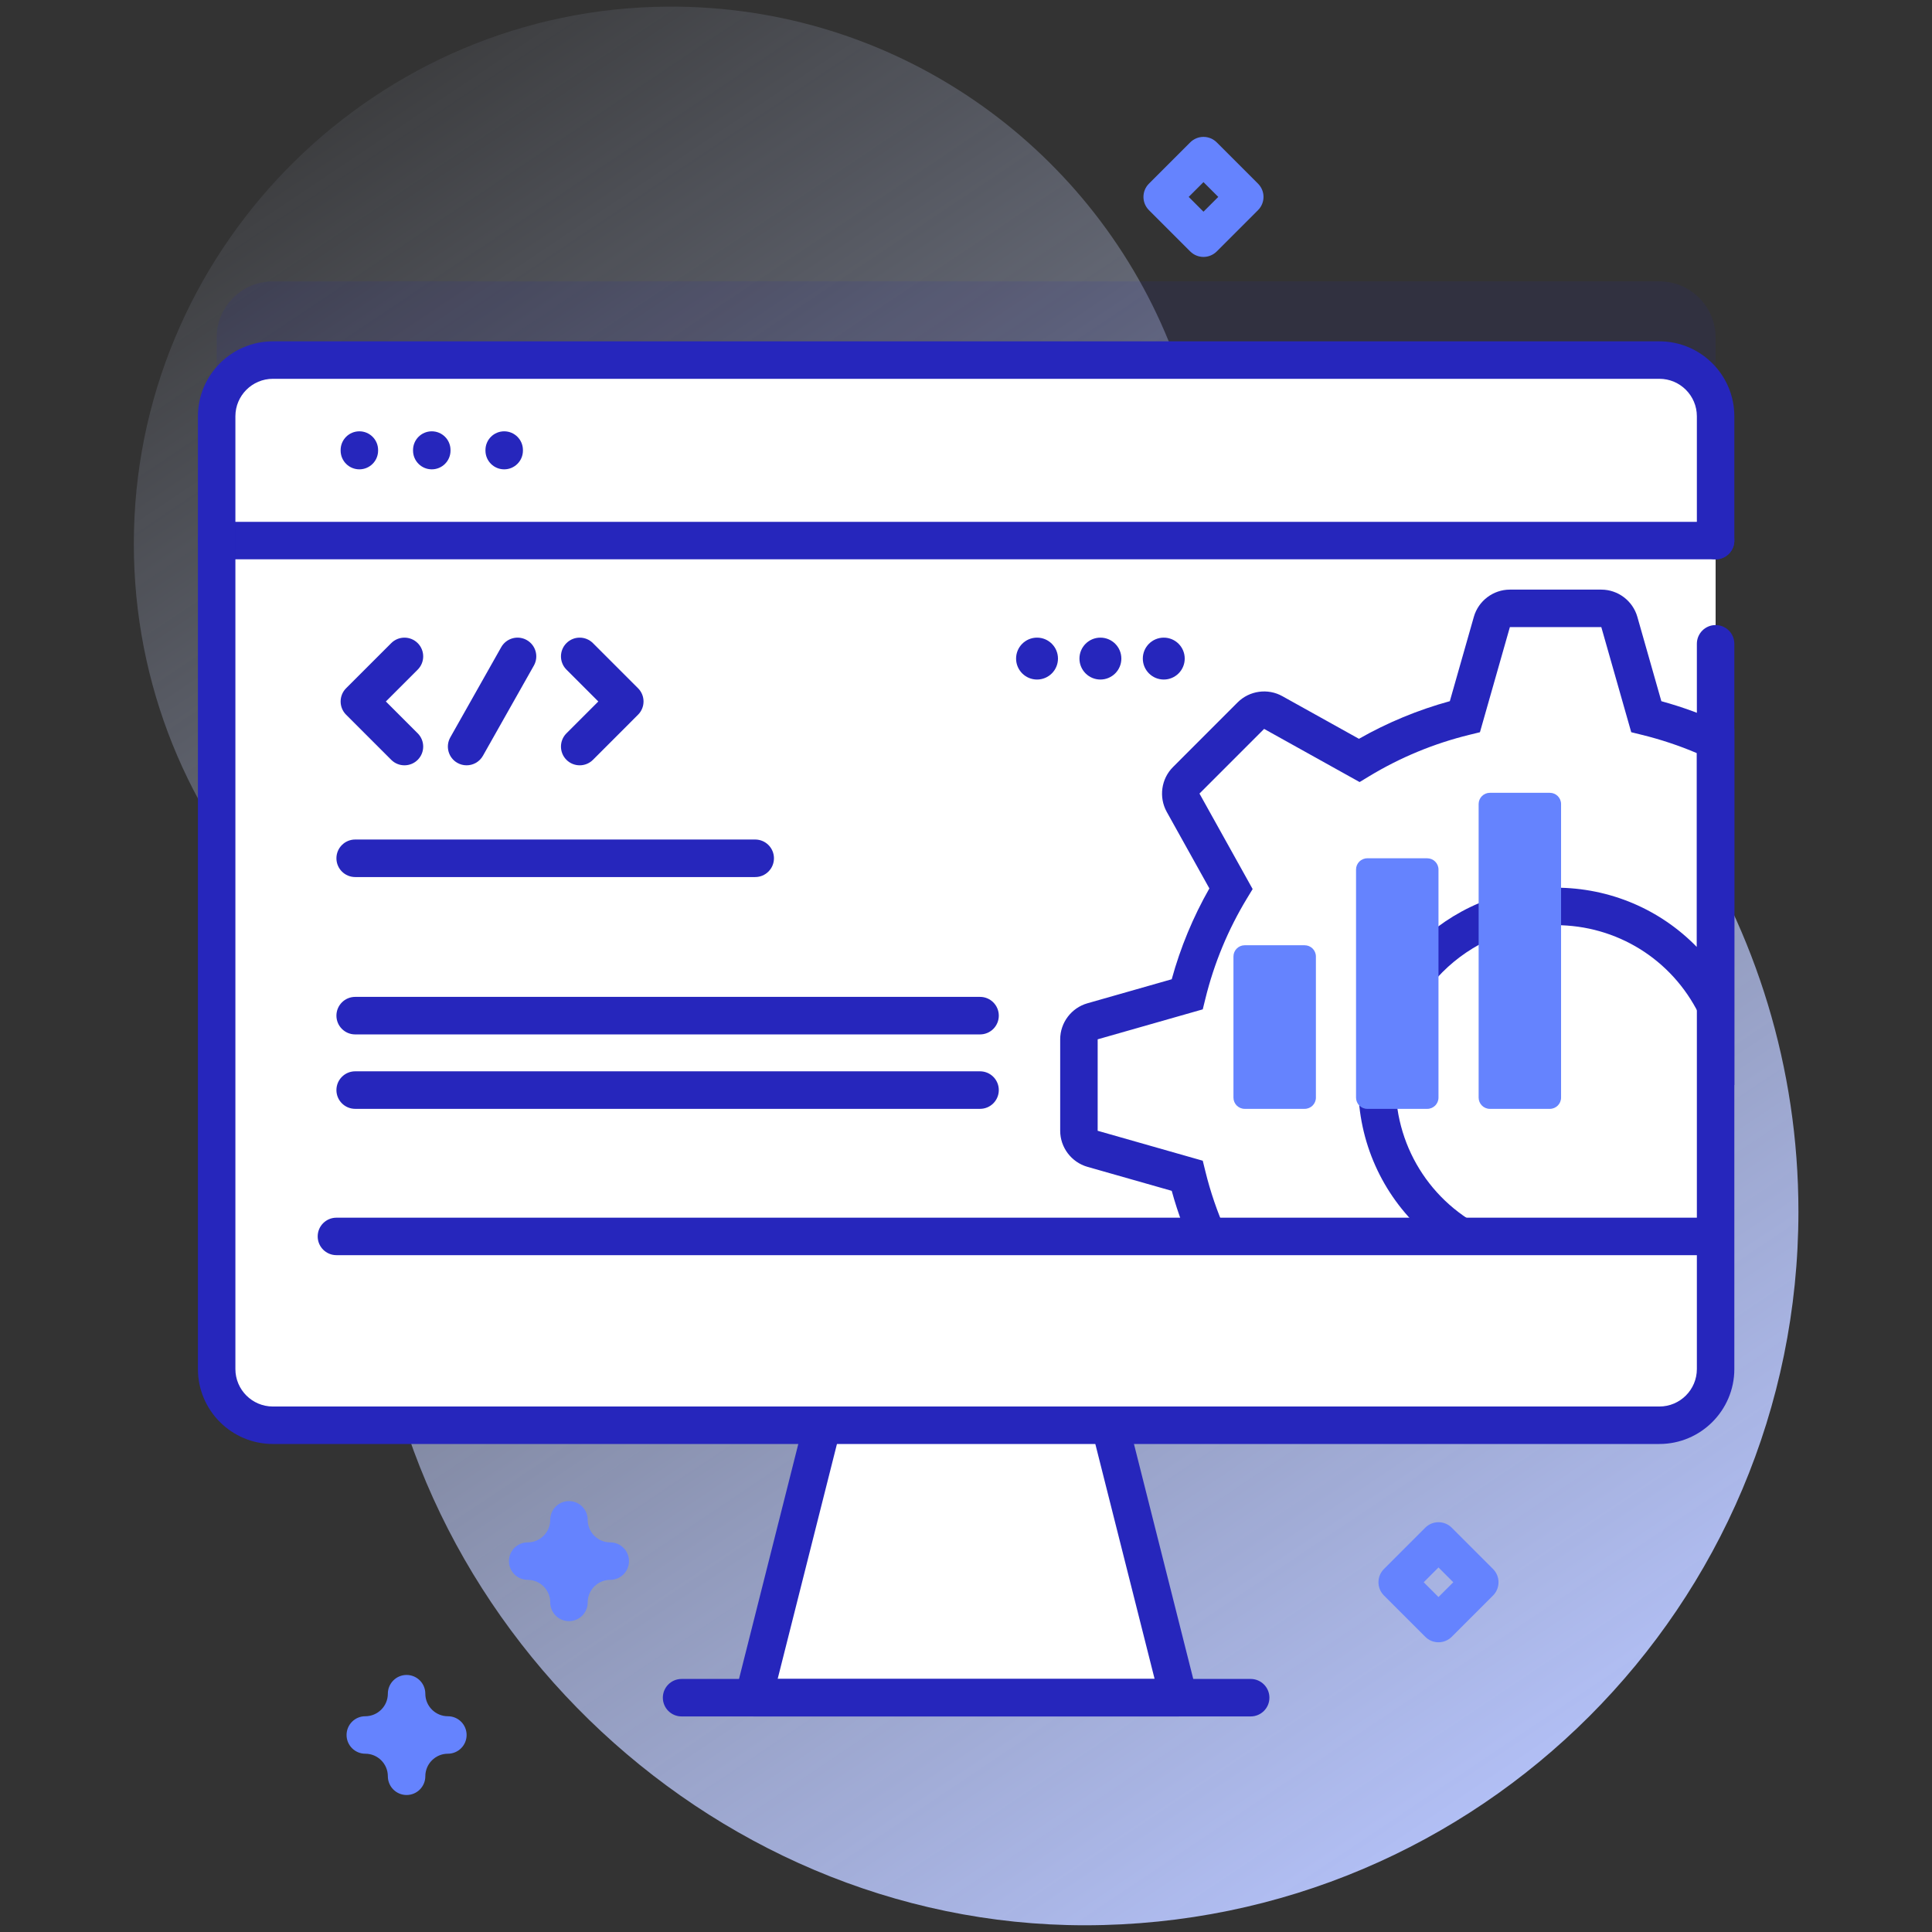 <svg width="129" height="129" viewBox="0 0 129 129" fill="none" xmlns="http://www.w3.org/2000/svg">
  <rect x="0" y="0" width="129" height="129" fill="#333333" stroke="none"/>
  <g clip-path="url(#clip0_244_4)">
    <path
      d="M78.039 22.799C72.677 9.621 59.706 0.349 44.579 0.443C25.282 0.561 9.415 16.127 8.947 35.419C8.716 44.937 12.194 53.639 18.038 60.186C22.697 65.404 25.035 72.277 24.799 79.269C24.768 80.198 24.763 81.134 24.786 82.076C25.403 107.448 47.077 128.566 72.456 128.551C98.762 128.535 120.081 107.205 120.081 80.896C120.081 61.611 108.626 45.003 92.148 37.503C85.726 34.58 80.698 29.335 78.039 22.799Z"
      fill="url(#paint0_linear_244_4)" />
    <path opacity="0.1"
      d="M114.551 22.54V86.156C114.551 88.228 112.87 89.909 110.798 89.909H18.22C16.148 89.909 14.466 88.228 14.466 86.156V22.54C14.466 20.468 16.148 18.787 18.22 18.787H110.798C112.87 18.787 114.551 20.468 114.551 22.54Z"
      fill="#2626BC" />
    <path
      d="M80.356 17.155C80.025 17.155 79.706 17.023 79.472 16.789L76.715 14.032C76.227 13.543 76.227 12.751 76.715 12.263L79.472 9.506C79.707 9.271 80.025 9.14 80.356 9.14C80.688 9.14 81.007 9.271 81.241 9.506L83.998 12.263C84.233 12.497 84.365 12.815 84.365 13.147C84.365 13.479 84.233 13.797 83.998 14.032L81.241 16.789C81.007 17.023 80.688 17.155 80.356 17.155ZM79.369 13.147L80.356 14.135L81.344 13.147L80.356 12.16L79.369 13.147Z"
      fill="#6583FE" />
    <path
      d="M96.048 109.655C95.716 109.655 95.398 109.523 95.164 109.288L92.407 106.531C91.918 106.043 91.918 105.251 92.407 104.762L95.164 102.005C95.652 101.517 96.444 101.517 96.933 102.005L99.69 104.762C99.924 104.997 100.056 105.315 100.056 105.647C100.056 105.979 99.925 106.297 99.69 106.532L96.933 109.289C96.698 109.523 96.38 109.655 96.048 109.655ZM95.061 105.647L96.048 106.634L97.036 105.647L96.048 104.659L95.061 105.647Z"
      fill="#6583FE" />
    <path
      d="M27.148 119.853C26.457 119.853 25.897 119.293 25.897 118.602C25.897 117.772 25.221 117.096 24.391 117.096C23.7 117.096 23.14 116.536 23.14 115.845C23.14 115.154 23.7 114.594 24.391 114.594C25.221 114.594 25.897 113.919 25.897 113.088C25.897 112.398 26.457 111.837 27.148 111.837C27.839 111.837 28.399 112.398 28.399 113.088C28.399 113.919 29.075 114.594 29.905 114.594C30.596 114.594 31.156 115.154 31.156 115.845C31.156 116.536 30.596 117.096 29.905 117.096C29.075 117.096 28.399 117.772 28.399 118.602C28.399 119.293 27.839 119.853 27.148 119.853Z"
      fill="#6583FE" />
    <path
      d="M37.99 108.244C37.299 108.244 36.739 107.684 36.739 106.993C36.739 106.163 36.064 105.487 35.233 105.487C34.542 105.487 33.982 104.927 33.982 104.236C33.982 103.545 34.542 102.985 35.233 102.985C36.064 102.985 36.739 102.309 36.739 101.479C36.739 100.788 37.299 100.228 37.99 100.228C38.681 100.228 39.241 100.788 39.241 101.479C39.241 102.309 39.917 102.985 40.747 102.985C41.438 102.985 41.998 103.545 41.998 104.236C41.998 104.927 41.438 105.487 40.747 105.487C39.917 105.487 39.241 106.163 39.241 106.993C39.241 107.684 38.681 108.244 37.99 108.244Z"
      fill="#6583FE" />
    <path
      d="M78.698 113.356H50.319L54.018 98.693L55.994 90.861H73.023L75 98.693L78.698 113.356Z"
      fill="white" />
    <path
      d="M78.699 114.606H50.318C49.932 114.606 49.568 114.428 49.331 114.124C49.094 113.819 49.011 113.423 49.105 113.049L53.572 95.348C53.741 94.678 54.422 94.272 55.091 94.441C55.761 94.61 56.167 95.29 55.998 95.96L51.924 112.104H77.094L72.984 95.816C72.815 95.146 73.221 94.465 73.891 94.296C74.561 94.128 75.241 94.533 75.409 95.204L79.912 113.049C80.007 113.423 79.923 113.819 79.686 114.124C79.45 114.428 79.085 114.606 78.699 114.606Z"
      fill="#2626BC" />
    <path
      d="M114.551 27.794V91.411C114.551 93.483 112.87 95.164 110.798 95.164H18.22C16.148 95.164 14.466 93.483 14.466 91.411V27.794C14.466 25.723 16.148 24.041 18.22 24.041H110.798C112.87 24.041 114.551 25.723 114.551 27.794Z"
      fill="white" />
    <path
      d="M110.798 24.041H89.28V95.164H110.798C112.87 95.164 114.551 93.483 114.551 91.411V27.794C114.551 25.723 112.87 24.041 110.798 24.041Z"
      fill="white" />
    <path
      d="M109.922 47.849L108.123 41.531C107.971 40.993 107.478 40.62 106.92 40.62H100.815C100.257 40.62 99.764 40.993 99.611 41.531L97.812 47.849C95.29 48.467 92.915 49.46 90.754 50.771L85.014 47.576C84.526 47.303 83.915 47.389 83.52 47.784L79.204 52.102C78.808 52.498 78.723 53.106 78.994 53.596L82.191 59.336C80.88 61.498 79.884 63.873 79.266 66.392L72.948 68.194C72.41 68.346 72.04 68.837 72.04 69.397V75.502C72.04 76.06 72.41 76.551 72.948 76.706L79.266 78.505C79.69 80.234 80.293 81.892 81.053 83.462H99.283C94.971 81.665 91.94 77.413 91.94 72.45C91.94 65.862 97.279 60.522 103.867 60.522C108.549 60.522 112.597 63.217 114.551 67.14V49.475C113.08 48.79 111.531 48.244 109.922 47.849Z"
      fill="white" />
    <path
      d="M105.537 84.713H80.269L79.927 84.007C79.227 82.561 78.659 81.052 78.236 79.512L72.606 77.909C71.534 77.6 70.789 76.611 70.789 75.502V69.397C70.789 68.283 71.537 67.294 72.607 66.99L78.236 65.385C78.818 63.266 79.661 61.232 80.75 59.32L77.901 54.205C77.362 53.228 77.535 52.002 78.319 51.218L82.635 46.9C83.423 46.111 84.652 45.941 85.624 46.484L90.737 49.33C92.646 48.244 94.682 47.401 96.805 46.818L98.408 41.189C98.712 40.118 99.701 39.369 100.814 39.369H106.92C108.033 39.369 109.023 40.118 109.327 41.19L110.929 46.819C112.359 47.212 113.752 47.722 115.079 48.341L115.802 48.678V72.458L113.431 67.698C111.611 64.043 107.946 61.773 103.867 61.773C97.98 61.773 93.19 66.563 93.19 72.45C93.19 76.773 95.771 80.643 99.764 82.307L105.537 84.713ZM81.851 82.21H95.005C92.301 79.76 90.689 76.247 90.689 72.45C90.689 65.183 96.6 59.271 103.867 59.271C107.499 59.271 110.863 60.728 113.3 63.233V50.287C112.118 49.784 110.885 49.374 109.624 49.064L108.918 48.89L106.92 41.873L100.815 41.871L98.816 48.891L98.11 49.064C95.74 49.645 93.483 50.579 91.403 51.841L90.781 52.218L84.406 48.669L80.089 52.987L83.639 59.363L83.261 59.985C81.997 62.07 81.062 64.326 80.482 66.69L80.308 67.395L73.292 69.396L73.291 75.502L80.308 77.501L80.482 78.207C80.816 79.573 81.276 80.916 81.851 82.21Z"
      fill="#2626BC" />
    <path
      d="M114.551 36.095V27.795C114.551 25.722 112.871 24.042 110.798 24.042H18.22C16.147 24.042 14.466 25.722 14.466 27.795V36.095H114.551Z"
      fill="white" />
    <path
      d="M114.551 37.346H14.466C13.775 37.346 13.215 36.786 13.215 36.095C13.215 35.404 13.775 34.844 14.466 34.844H114.551C115.242 34.844 115.802 35.404 115.802 36.095C115.802 36.786 115.242 37.346 114.551 37.346Z"
      fill="#2626BC" />
    <path
      d="M14.466 82.556V91.411C14.466 93.484 16.146 95.164 18.219 95.164H110.798C112.871 95.164 114.551 93.484 114.551 91.411V82.556H14.466Z"
      fill="white" />
    <path
      d="M114.413 83.807H22.463C21.771 83.807 21.212 83.247 21.212 82.556C21.212 81.865 21.771 81.305 22.463 81.305H114.413C115.104 81.305 115.664 81.865 115.664 82.556C115.664 83.247 115.104 83.807 114.413 83.807Z"
      fill="#2626BC" />
    <path
      d="M83.508 114.606H45.509C44.818 114.606 44.258 114.046 44.258 113.355C44.258 112.664 44.818 112.104 45.509 112.104H83.508C84.199 112.104 84.759 112.664 84.759 113.355C84.759 114.046 84.199 114.606 83.508 114.606Z"
      fill="#2626BC" />
    <path
      d="M23.995 31.338C23.304 31.338 22.744 30.777 22.744 30.087V30.05C22.744 29.359 23.304 28.799 23.995 28.799C24.686 28.799 25.246 29.359 25.246 30.05V30.087C25.246 30.777 24.686 31.338 23.995 31.338Z"
      fill="#2626BC" />
    <path
      d="M28.83 31.338C28.139 31.338 27.579 30.777 27.579 30.087V30.05C27.579 29.359 28.139 28.799 28.83 28.799C29.521 28.799 30.081 29.359 30.081 30.05V30.087C30.081 30.777 29.521 31.338 28.83 31.338Z"
      fill="#2626BC" />
    <path
      d="M33.665 31.338C32.974 31.338 32.414 30.777 32.414 30.087V30.05C32.414 29.359 32.974 28.799 33.665 28.799C34.356 28.799 34.916 29.359 34.916 30.05V30.087C34.916 30.777 34.356 31.338 33.665 31.338Z"
      fill="#2626BC" />
    <path
      d="M110.798 96.415H18.22C15.46 96.415 13.215 94.17 13.215 91.411V27.795C13.215 25.036 15.46 22.791 18.22 22.791H110.798C113.557 22.791 115.802 25.036 115.802 27.795V36.095C115.802 36.786 115.242 37.346 114.551 37.346C113.86 37.346 113.3 36.786 113.3 36.095V27.795C113.3 26.415 112.178 25.293 110.798 25.293H18.22C16.84 25.293 15.717 26.415 15.717 27.795V91.411C15.717 92.791 16.84 93.913 18.22 93.913H110.798C112.178 93.913 113.3 92.791 113.3 91.411V42.986C113.3 42.295 113.86 41.735 114.551 41.735C115.242 41.735 115.802 42.295 115.802 42.986V91.411C115.802 94.17 113.557 96.415 110.798 96.415Z"
      fill="#2626BC" />
    <path
      d="M65.437 69.068H23.716C23.024 69.068 22.463 68.507 22.463 67.815C22.463 67.123 23.024 66.562 23.716 66.562H65.437C66.129 66.562 66.69 67.123 66.69 67.815C66.69 68.507 66.129 69.068 65.437 69.068Z"
      fill="#2626BC" />
    <path
      d="M50.424 58.561H23.716C23.024 58.561 22.463 58 22.463 57.308C22.463 56.616 23.024 56.055 23.716 56.055H50.424C51.116 56.055 51.677 56.616 51.677 57.308C51.677 58 51.116 58.561 50.424 58.561Z"
      fill="#2626BC" />
    <path
      d="M65.437 74.038H23.716C23.024 74.038 22.463 73.478 22.463 72.785C22.463 72.093 23.024 71.532 23.716 71.532H65.437C66.129 71.532 66.69 72.093 66.69 72.785C66.69 73.477 66.129 74.038 65.437 74.038Z"
      fill="#2626BC" />
    <path
      d="M27.006 51.1C26.686 51.1 26.366 50.978 26.122 50.734L23.11 47.723C22.622 47.234 22.622 46.442 23.11 45.953L26.122 42.942C26.61 42.454 27.402 42.454 27.891 42.942C28.379 43.431 28.379 44.223 27.891 44.711L25.764 46.838L27.891 48.965C28.379 49.454 28.379 50.246 27.891 50.734C27.647 50.978 27.326 51.1 27.006 51.1Z"
      fill="#2626BC" />
    <path
      d="M38.707 51.1C38.387 51.1 38.066 50.978 37.822 50.734C37.334 50.245 37.334 49.453 37.822 48.965L39.949 46.838L37.822 44.711C37.334 44.222 37.334 43.43 37.822 42.942C38.31 42.453 39.103 42.453 39.591 42.942L42.602 45.953C43.091 46.442 43.091 47.234 42.602 47.722L39.591 50.734C39.347 50.978 39.027 51.1 38.707 51.1Z"
      fill="#2626BC" />
    <path
      d="M31.155 51.1C30.946 51.1 30.735 51.048 30.541 50.939C29.939 50.599 29.727 49.836 30.067 49.234L33.467 43.211C33.807 42.61 34.57 42.397 35.172 42.737C35.774 43.077 35.986 43.84 35.646 44.442L32.245 50.464C32.015 50.872 31.591 51.1 31.155 51.1Z"
      fill="#2626BC" />
    <path
      d="M95.297 74.039H91.294C90.879 74.039 90.543 73.703 90.543 73.288V58.059C90.543 57.644 90.879 57.308 91.294 57.308H95.297C95.712 57.308 96.048 57.644 96.048 58.059V73.288C96.048 73.703 95.712 74.039 95.297 74.039Z"
      fill="#6583FE" />
    <path
      d="M87.112 74.038H83.109C82.694 74.038 82.358 73.703 82.358 73.288V63.866C82.358 63.451 82.694 63.115 83.109 63.115H87.112C87.527 63.115 87.863 63.451 87.863 63.866V73.288C87.863 73.703 87.527 74.038 87.112 74.038Z"
      fill="#6583FE" />
    <path
      d="M103.483 74.039H99.479C99.065 74.039 98.729 73.703 98.729 73.288V53.686C98.729 53.272 99.065 52.936 99.479 52.936H103.483C103.897 52.936 104.233 53.272 104.233 53.686V73.288C104.233 73.703 103.897 74.039 103.483 74.039Z"
      fill="#6583FE" />
    <path
      d="M77.705 45.373C78.478 45.373 79.104 44.746 79.104 43.974C79.104 43.202 78.478 42.575 77.705 42.575C76.933 42.575 76.306 43.202 76.306 43.974C76.306 44.746 76.933 45.373 77.705 45.373Z"
      fill="#2626BC" />
    <path
      d="M73.474 45.373C74.246 45.373 74.873 44.746 74.873 43.974C74.873 43.202 74.246 42.575 73.474 42.575C72.701 42.575 72.075 43.202 72.075 43.974C72.075 44.746 72.701 45.373 73.474 45.373Z"
      fill="#2626BC" />
    <path
      d="M69.243 45.373C70.015 45.373 70.641 44.746 70.641 43.974C70.641 43.202 70.015 42.575 69.243 42.575C68.47 42.575 67.844 43.202 67.844 43.974C67.844 44.746 68.47 45.373 69.243 45.373Z"
      fill="#2626BC" />
  </g>
  <defs>
    <linearGradient id="paint0_linear_244_4" x1="17.623" y1="-1.11" x2="103.57" y2="127.198"
      gradientUnits="userSpaceOnUse">
      <stop stop-color="#D2DEFF" stop-opacity="0" />
      <stop offset="1" stop-color="#B7C5FF" />
    </linearGradient>
    <clipPath id="clip0_244_4">
      <rect width="128.109" height="128.109" fill="white" transform="translate(0.454 0.442)" />
    </clipPath>
  </defs>
</svg>
  